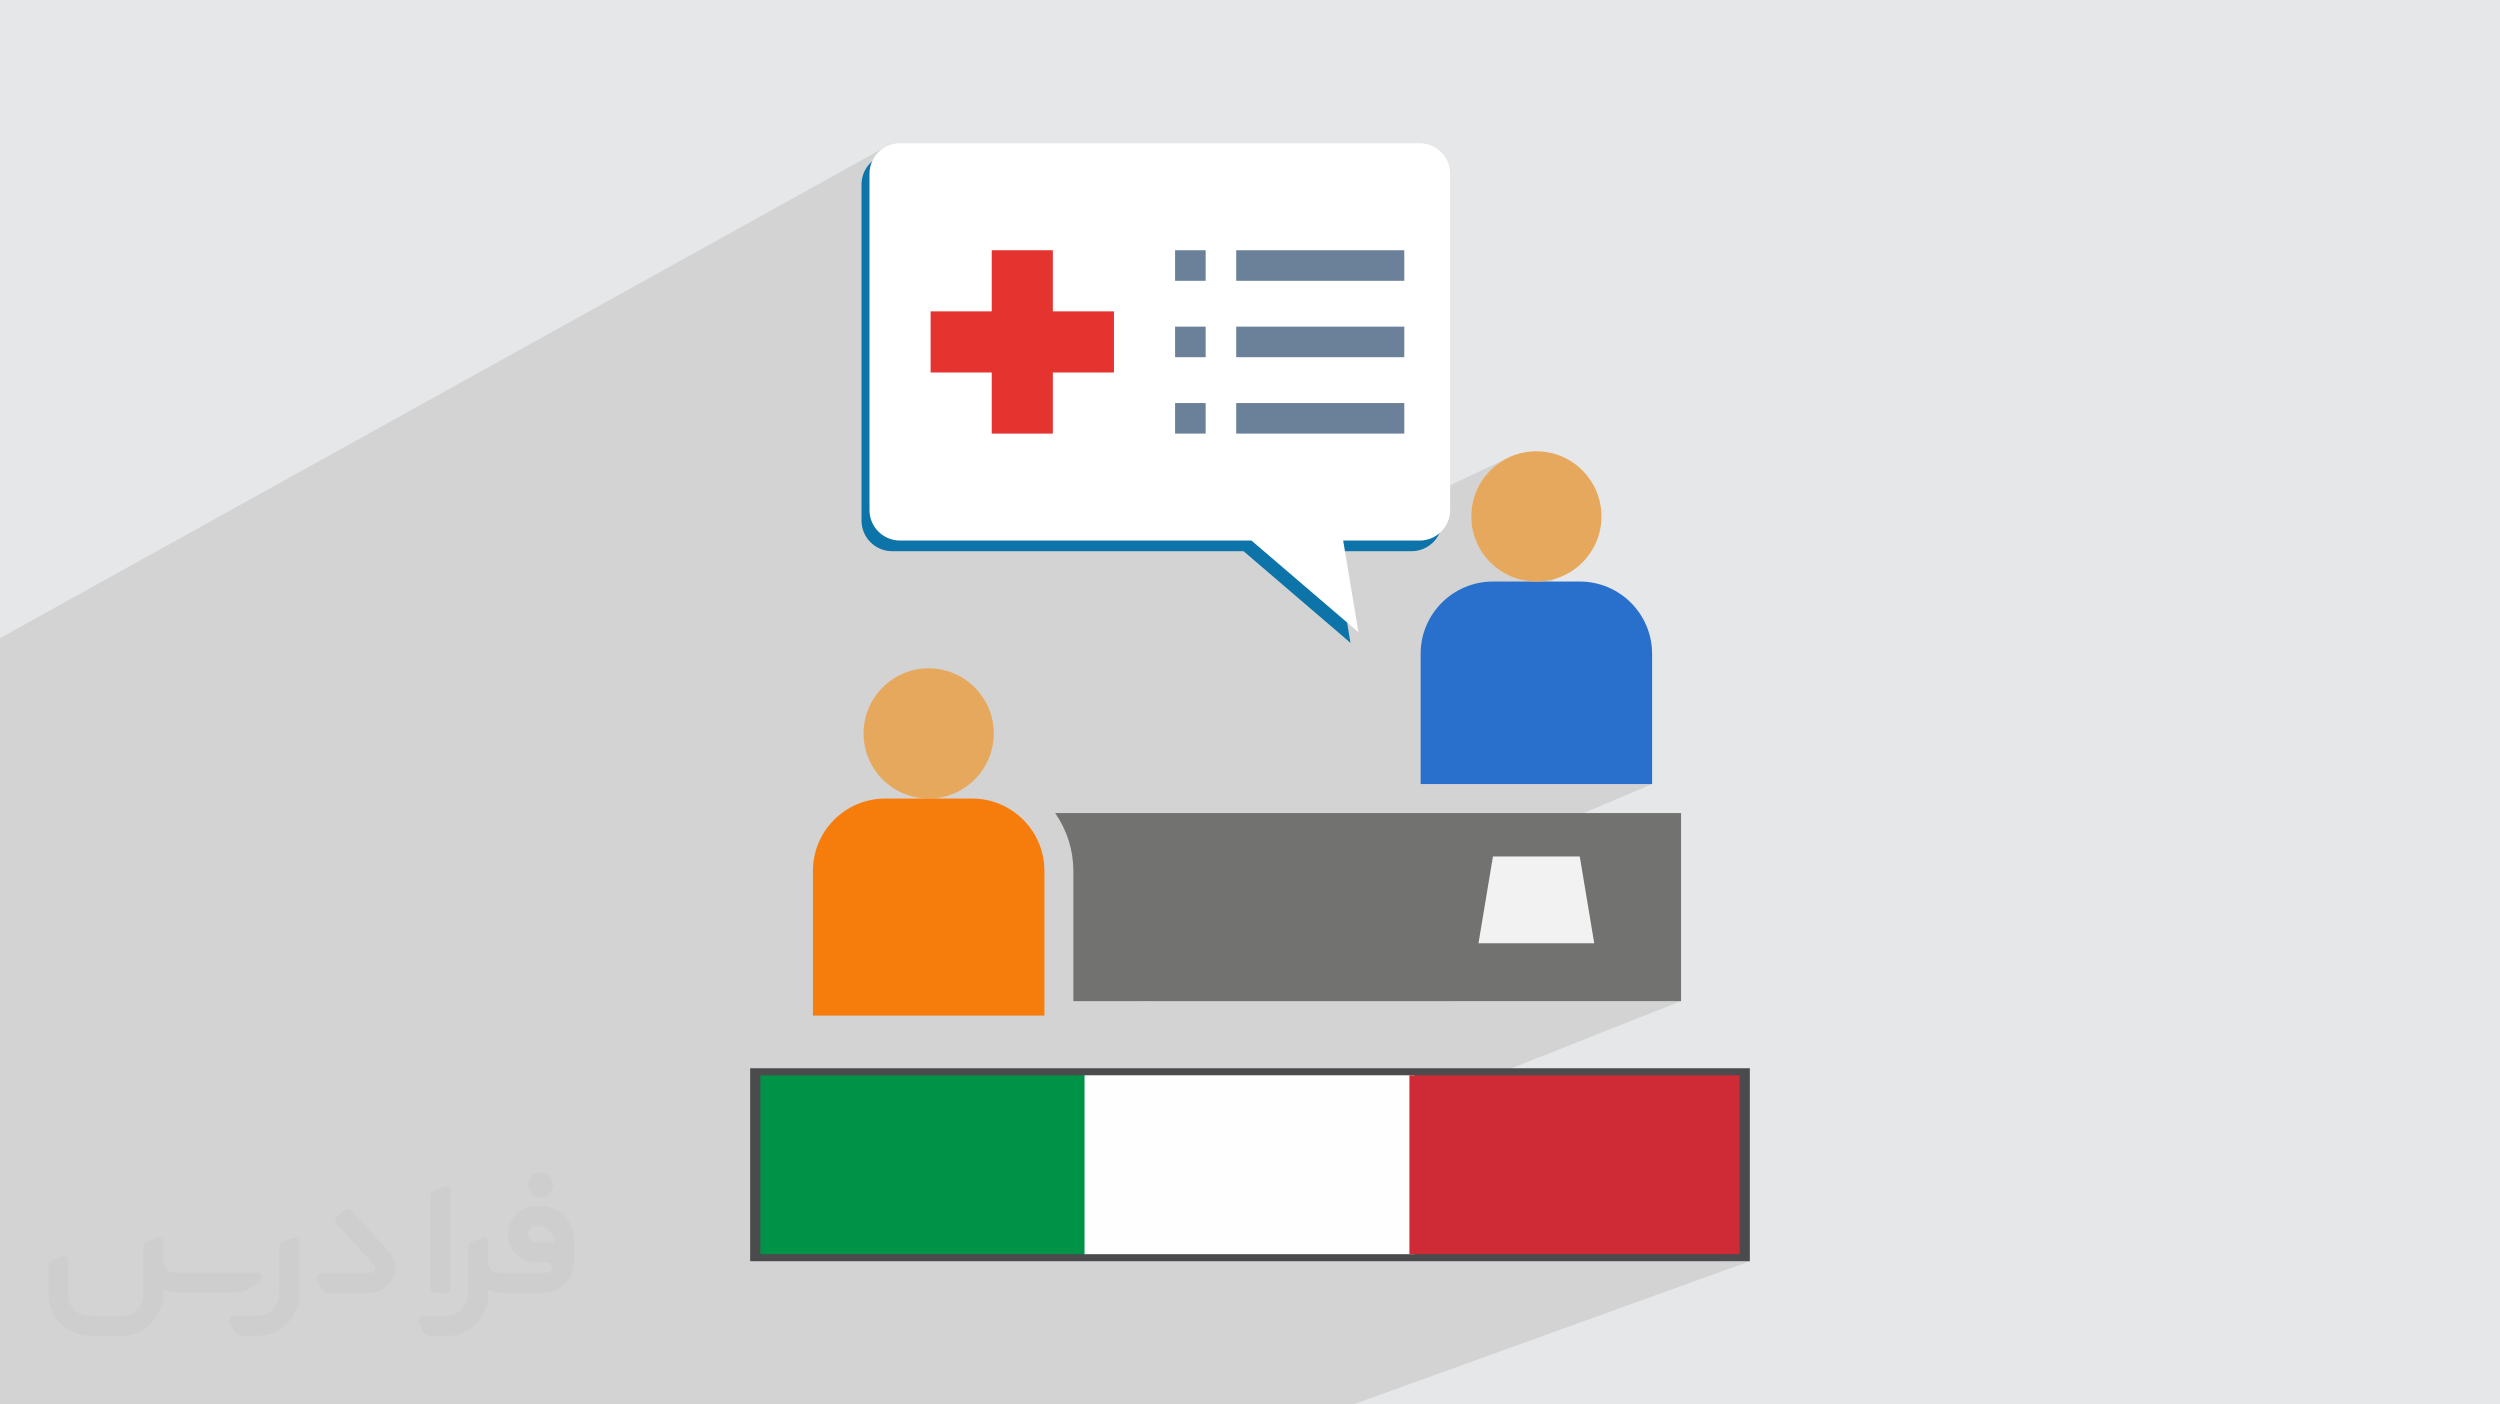 <?xml version="1.0" encoding="UTF-8"?>
<!DOCTYPE svg PUBLIC "-//W3C//DTD SVG 1.0//EN" "http://www.w3.org/TR/2001/REC-SVG-20010904/DTD/svg10.dtd">
<!-- Creator: CorelDRAW -->
<svg xmlns="http://www.w3.org/2000/svg" xml:space="preserve" width="94.192mm" height="52.917mm" version="1.0" style="shape-rendering:geometricPrecision; text-rendering:geometricPrecision; image-rendering:optimizeQuality; fill-rule:evenodd; clip-rule:evenodd"
viewBox="0 0 9404.92 5283.66"
 xmlns:xlink="http://www.w3.org/1999/xlink"
 xmlns:xodm="http://www.corel.com/coreldraw/odm/2003">
 <defs>
  <style type="text/css">
   <![CDATA[
    .fil5 {fill:#009246}
    .fil4 {fill:#4B4B4D}
    .fil7 {fill:#CE2B37}
    .fil6 {fill:#FEFEFE}
    .fil9 {fill:#727271;fill-rule:nonzero}
    .fil14 {fill:#E5332F;fill-rule:nonzero}
    .fil3 {fill:#0C74A8;fill-rule:nonzero}
    .fil8 {fill:#2970CC;fill-rule:nonzero}
    .fil15 {fill:#6A8199;fill-rule:nonzero}
    .fil10 {fill:#E6A85C;fill-rule:nonzero}
    .fil12 {fill:#F2F2F2;fill-rule:nonzero}
    .fil11 {fill:#F67C0B;fill-rule:nonzero}
    .fil13 {fill:white;fill-rule:nonzero}
    .fil2 {fill:#373435;fill-rule:nonzero;fill-opacity:0.031}
    .fil1 {fill:#2B2A29;fill-opacity:0.102}
    .fil0 {fill:#E6E7E8}
   ]]>
  </style>
 </defs>
 <g id="Layer_x0020_1">
  <polygon class="fil0" points="-0,0 9404.92,0 9404.92,5283.66 -0,5283.66 "/>
  <polygon class="fil1" points="-0,3704.27 -0,3679.48 -0,3630.79 -0,3628.7 -0,3582.93 -0,3581.72 -0,3531.44 -0,3528.13 -0,3484.38 -0,3438.09 -0,3430.9 -0,3388.44 -0,3341.54 -0,3338.4 -0,3328.7 -0,3241.07 -0,3224.82 -0,3129.26 -0,3023.73 -0,2929.83 -0,2480.93 -0,2460.28 -0,2421.11 -0,2400.58 3331.14,552.88 3321.66,558.64 3312.8,565.26 3304.65,572.68 3297.23,580.84 3290.61,589.7 3284.85,599.17 3283.08,602.85 3301.18,592.82 3291.71,598.58 3282.85,605.2 3281.23,606.67 3280,609.23 3276.14,619.78 3273.3,630.81 3271.56,642.22 3270.97,653.97 3270.97,1186.49 3730.84,941.39 3730.84,1171.33 3500.91,1291.99 3500.91,1401.27 3536.64,1401.27 4420.65,941.39 4420.65,1056.36 4427.83,1056.36 4650.59,941.39 4650.59,1056.36 5282.91,1056.36 4709.48,1343.78 5282.91,1343.78 4698.17,1631.2 5282.91,1631.2 4447.82,2033.59 4708.07,2033.59 4817.01,2126.96 5684.38,1717.07 5662.98,1727.38 5642.79,1739.66 5623.93,1753.75 5606.53,1769.56 5590.73,1786.95 5576.63,1805.82 5564.36,1826.01 5554.04,1847.41 5545.8,1869.92 5539.76,1893.39 5536.06,1917.72 5534.79,1942.76 5536.06,1967.8 5539.76,1992.12 5545.8,2015.6 5554.04,2038.1 5564.36,2059.52 5576.63,2079.71 5590.73,2098.57 5606.53,2115.97 5623.93,2131.77 5642.79,2145.87 5662.98,2158.14 5684.38,2168.46 5706.89,2176.69 5730.36,2182.74 5754.69,2186.44 5779.73,2187.71 5804.77,2186.44 5829.1,2182.74 5852.57,2176.69 5875.08,2168.46 5349.45,2407.45 5345.7,2432.04 5344.29,2459.86 5344.29,2949.73 6215.18,2949.73 4290,3766.19 4331.15,3766.19 5616.44,3221.89 5943.02,3221.89 5997.46,3548.48 5463.08,3766.2 6324.05,3766.21 5619.59,4045.18 6544.41,4045.18 6544.41,4718.19 6471.37,4744.66 6582.86,4744.66 5090.22,5283.66 4984.1,5283.66 3902.64,5283.66 3883.19,5283.66 3823.54,5283.66 3320.59,5283.66 2717.68,5283.66 2695.59,5283.66 2665.55,5283.66 2492.15,5283.66 2225.75,5283.66 2207.81,5283.66 1738.58,5283.66 1510.64,5283.66 1133.34,5283.66 1112.98,5283.66 1021.44,5283.66 747.85,5283.66 711.82,5283.66 507.39,5283.66 491.23,5283.66 20.56,5283.66 -0,5283.66 -0,5282.58 -0,5253.9 -0,5169.72 -0,4860.04 -0,4839.68 -0,4747.58 -0,4737.63 -0,4725.92 -0,4686.05 -0,4645.33 -0,4560.62 -0,4550.91 -0,4539.34 -0,4532.24 -0,4529.6 -0,4439.73 -0,4418.33 -0,4403.3 -0,4303.39 -0,4281.89 -0,4176.77 -0,4171.7 -0,3940.51 -0,3920.87 -0,3873.16 -0,3825.04 -0,3824.32 -0,3749.41 -0,3727.72 -0,3727.48 "/>
  <g id="_1813365610000">
   <path class="fil2" d="M1125.4 4672.59l0 197.03c0,20.41 -3.74,40.82 -11.66,59.56 -7.92,18.74 -19.16,36.25 -33.74,50.4 -14.58,14.58 -31.65,25.82 -50.4,33.74 -18.74,7.92 -39.15,11.66 -59.56,11.66l-60.82 0c-7.08,0 -14.16,-2.08 -19.99,-6.25 -5.83,-4.16 -10.41,-9.58 -12.92,-16.25l-11.24 -29.16c-0.83,-2.5 -1.25,-5.41 -1.25,-8.33 0,-2.92 1.25,-5.42 2.92,-7.92 1.67,-2.5 3.74,-4.16 6.25,-5.41 2.5,-1.25 5.41,-2.09 7.91,-1.67l86.23 0c22.08,0 42.91,-8.75 58.73,-24.57 15.41,-15.42 24.15,-36.65 24.15,-58.73l0 -179.12c0,-3.33 1.26,-6.66 3.33,-9.58 2.09,-2.92 5,-5 7.92,-6.25l40.82 -15.83c2.5,-0.84 5.41,-1.25 8.33,-0.84 2.92,0.42 5.42,1.26 7.5,2.92 2.09,1.67 4.17,3.75 5.42,6.25 1.25,2.92 2.08,5.83 2.08,8.33z"/>
   <path class="fil2" d="M2033.88 4536.8l-15 0c-59.57,0 -109.13,48.73 -108.31,107.88 0.42,27.5 12.08,54.16 31.66,73.32 19.57,19.57 46.23,30.4 74.14,30.4l39.57 0c5.42,0 10.41,2.08 14.17,5.83 3.74,3.74 5.83,8.75 5.83,14.16 0,5.42 -2.09,10.41 -5.83,14.17 -3.75,3.74 -8.75,5.83 -14.17,5.83l-179.11 0c-10.83,0 -20.83,-4.58 -28.33,-12.08 -7.5,-7.5 -11.66,-17.91 -12.08,-28.33l0 -74.98c0,-2.92 -0.83,-5.41 -2.08,-7.92 -1.25,-2.5 -3.33,-4.57 -5.42,-6.24 -2.08,-1.67 -4.99,-2.51 -7.5,-2.92 -2.92,-0.42 -5.41,0 -8.33,0.83l-41.24 15.83c-2.92,1.25 -5.83,3.33 -7.92,6.25 -2.08,2.92 -2.92,6.25 -2.92,9.58l0 179.12c0,22.08 -8.75,43.32 -24.15,58.73 -15.42,15.42 -36.65,24.57 -58.73,24.57l-86.64 0.01c-2.92,0 -5.42,0.83 -7.92,2.08 -2.5,1.25 -4.58,3.33 -6.25,5.42 -1.66,2.5 -2.5,4.99 -2.92,7.5 -0.41,2.92 0,5.41 1.26,8.33l11.24 29.16c2.5,6.67 7.08,12.5 12.91,16.66 5.83,4.16 12.91,6.25 20,5.83l60.81 0c41.24,0 80.81,-16.25 109.97,-45.82 29.16,-29.16 45.81,-68.74 45.81,-109.97l0 -18.32c15.84,7.91 33.33,12.08 50.82,12.08l157.03 0c30.41,0 59.99,-12.08 81.65,-33.74 21.66,-21.67 33.74,-50.82 33.74,-81.65l0 -85.81c0,-33.32 -13.33,-65.39 -36.65,-89.14 -23.74,-23.74 -55.82,-36.65 -89.14,-36.65zm50.39 136.2l-66.64 0c-7.92,0 -15.42,-2.5 -21.25,-7.91 -5.83,-5.42 -9.59,-12.5 -10.41,-20.42 0,-4.16 0.42,-8.75 2.08,-12.91 1.67,-4.16 3.75,-7.91 6.67,-10.82 5.83,-5.42 13.75,-8.76 21.66,-8.76l7.09 0c16.25,0 31.65,6.25 42.9,17.91 11.66,11.25 17.91,26.66 17.91,42.91z"/>
   <path class="fil2" d="M1694.39 4478.9l0 367.39c0,2.08 -0.42,4.57 -1.25,6.66 -0.84,2.09 -2.09,4.16 -3.75,5.83 -1.67,1.67 -3.33,2.92 -5.41,3.74 -2.09,0.84 -4.16,1.26 -6.67,1.26l-40.82 0c-2.08,0 -4.58,-0.42 -6.66,-1.26 -2.09,-0.83 -4.16,-2.08 -5.42,-3.74 -1.66,-1.67 -2.92,-3.74 -3.74,-5.83 -0.83,-2.09 -1.25,-4.58 -1.25,-6.66l0 -351.57c0,-3.32 0.83,-6.66 2.92,-9.58 2.08,-2.92 4.58,-5 7.91,-6.25l40.83 -15.83c2.5,-0.84 5.41,-1.25 8.33,-1.25 2.92,0.41 5.41,1.25 7.5,2.92 2.5,1.66 4.16,3.74 5.41,6.24 1.25,2.09 2.09,5 2.09,7.92z"/>
   <path class="fil2" d="M1391.56 4863.79l-153.7 0c-7.08,0 -14.17,-2.09 -20,-6.25 -5.83,-4.16 -10.41,-9.99 -13.33,-16.66l-11.24 -28.74c-0.83,-2.51 -1.25,-5.42 -0.83,-8.34 0.41,-2.92 1.25,-5.41 2.92,-7.91 1.66,-2.51 3.74,-4.16 6.24,-5.42 2.51,-1.25 5.42,-2.08 7.92,-2.08l184.11 0c3.33,0 6.66,-1.25 9.58,-2.92 2.93,-2.09 5,-4.58 6.67,-7.92 1.25,-3.33 1.67,-6.66 1.25,-9.99 -0.42,-3.33 -2.08,-6.67 -4.16,-9.17l-141.63 -154.12c-2.92,-3.33 -4.58,-7.92 -4.58,-12.5 0,-4.58 2.09,-8.75 5.83,-12.08l29.58 -27.49c3.33,-2.92 7.92,-4.58 12.5,-4.58 4.58,0.42 8.75,2.09 12.08,5.83l140.37 152.87c55.41,59.57 12.5,157.46 -69.56,157.46z"/>
   <path class="fil2" d="M977.53 4817.97l-20 17.07c-20.83,17.91 -47.49,27.91 -74.98,27.91l-211.19 0c-19.57,0 -39.15,-4.16 -57.06,-12.49l0 16.25c0,20.82 -4.16,41.65 -12.08,60.81 -7.91,19.16 -19.57,36.65 -34.57,51.65 -14.58,14.58 -32.07,26.24 -51.65,34.58 -19.16,7.91 -39.99,12.07 -60.82,12.07l-114.55 0.01c-20.83,0 -41.66,-4.17 -60.82,-12.08 -19.16,-7.92 -36.65,-19.58 -51.65,-34.58 -14.58,-14.58 -26.24,-32.07 -34.57,-51.65 -7.92,-19.16 -12.08,-39.98 -12.08,-60.81l0 -107.89c0,-3.33 1.25,-6.66 2.92,-9.58 2.09,-2.92 4.58,-5 7.92,-6.25l40.82 -15.83c2.5,-0.84 5.41,-1.26 8.33,-0.84 2.92,0.42 5.42,1.25 7.5,2.92 2.09,1.67 4.16,3.75 5.42,6.25 1.25,2.5 2.08,5 2.08,7.92l0 128.71c0,20.83 8.34,40.82 22.92,55.41 14.58,14.58 34.57,22.91 55.4,22.91l125.79 0c20.83,0 40.41,-8.34 54.99,-22.92 14.58,-14.58 22.92,-34.57 22.92,-55.4l0 -184.11c0,-3.33 1.25,-6.67 2.92,-9.59 2.08,-2.92 4.57,-4.99 7.91,-6.24l40.82 -15.84c2.51,-0.83 5.42,-1.25 8.34,-0.83 2.92,0.42 5.41,1.25 7.91,2.92 2.51,1.67 4.17,3.74 5.42,6.25 1.25,2.5 2.08,5.41 2.08,7.91l0 70.4c0,11.66 4.58,23.32 12.92,31.65 8.33,8.34 19.57,13.33 31.65,13.33l307.4 0c3.33,0 7.09,0.84 9.59,2.92 2.92,2.09 5,5 6.25,7.92 1.25,3.33 1.25,6.66 0.41,10.41 0,3.74 -2.08,6.66 -4.57,8.75z"/>
   <path class="fil2" d="M2033.88 4503.89c25.82,0 47.07,-21.25 47.07,-47.07 0,-25.83 -21.25,-47.07 -47.07,-47.07 -25.83,0 -47.08,21.24 -47.08,47.07 0,25.82 21.25,47.07 47.08,47.07z"/>
  </g>
  <g id="_1813365593200">
   <path class="fil3" d="M5310.44 2073.53l-287.41 0 57.48 344.9 -402.39 -344.9 -1322.14 0c-63.48,0 -114.97,-51.48 -114.97,-114.97l0 -1264.66c0,-63.48 51.48,-114.97 114.97,-114.97l1954.46 0c63.48,0 114.97,51.48 114.97,114.97l0 1264.66c0,63.48 -51.48,114.97 -114.97,114.97z"/>
   <polygon class="fil4" points="2822.05,4744.66 4066.98,4744.66 4090.19,4744.66 5314.71,4744.66 5335.15,4744.66 6582.86,4744.66 6582.86,4018.72 5335.15,4018.72 5314.71,4018.72 4090.19,4018.72 4066.98,4018.72 2822.05,4018.72 "/>
   <rect class="fil5" x="2860.47" y="4045.18" width="1242.23" height="673"/>
   <rect class="fil6" x="4079.97" y="4045.18" width="1242.23" height="673"/>
   <rect class="fil7" x="5302.17" y="4045.18" width="1242.23" height="673"/>
   <path class="fil8" d="M5943.02 2187.71l-326.59 0c-150.28,0 -272.15,121.87 -272.15,272.15l0 489.88 870.89 0 0 -489.88c0,-150.28 -121.88,-272.15 -272.16,-272.15z"/>
   <path class="fil9" d="M3969.36 3058.6c44.58,63.83 68.54,139.84 68.59,217.71l0 489.88 2286.1 0.02 0 -707.61 -2354.69 0z"/>
   <circle class="fil10" cx="5779.73" cy="1942.76" r="244.94"/>
   <circle class="fil10" cx="3493.63" cy="2759.23" r="244.94"/>
   <path class="fil11" d="M3058.18 3820.64l0 -544.32c0,-150.28 121.88,-272.16 272.16,-272.16l326.59 0.01c150.28,-0.01 272.16,121.87 272.16,272.15l0 544.32 -870.9 0z"/>
   <polygon class="fil12" points="5616.44,3221.89 5943.02,3221.89 5997.46,3548.48 5562.01,3548.48 "/>
   <path class="fil13" d="M5340.39 2033.59l-287.41 0 57.48 344.9 -402.39 -344.9 -1322.14 0c-63.48,0 -114.97,-51.48 -114.97,-114.97l0 -1264.66c0,-63.48 51.48,-114.97 114.97,-114.97l1954.46 0c63.48,0 114.97,51.48 114.97,114.97l0 1264.66c0,63.48 -51.48,114.97 -114.97,114.97z"/>
   <polygon class="fil14" points="4190.72,1171.33 3960.77,1171.33 3960.77,941.39 3730.84,941.39 3730.84,1171.33 3500.91,1171.33 3500.91,1401.27 3730.84,1401.27 3730.84,1631.2 3960.77,1631.2 3960.77,1401.27 4190.72,1401.27 "/>
   <polygon class="fil15" points="4650.59,941.39 5282.91,941.39 5282.91,1056.36 4650.59,1056.36 "/>
   <polygon class="fil15" points="4420.65,941.39 4535.62,941.39 4535.62,1056.36 4420.65,1056.36 "/>
   <polygon class="fil15" points="4650.59,1228.81 5282.91,1228.81 5282.91,1343.78 4650.59,1343.78 "/>
   <polygon class="fil15" points="4420.65,1228.81 4535.62,1228.81 4535.62,1343.78 4420.65,1343.78 "/>
   <polygon class="fil15" points="4650.59,1516.23 5282.91,1516.23 5282.91,1631.2 4650.59,1631.2 "/>
   <polygon class="fil15" points="4420.65,1516.23 4535.62,1516.23 4535.62,1631.2 4420.65,1631.2 "/>
  </g>
 </g>
</svg>
